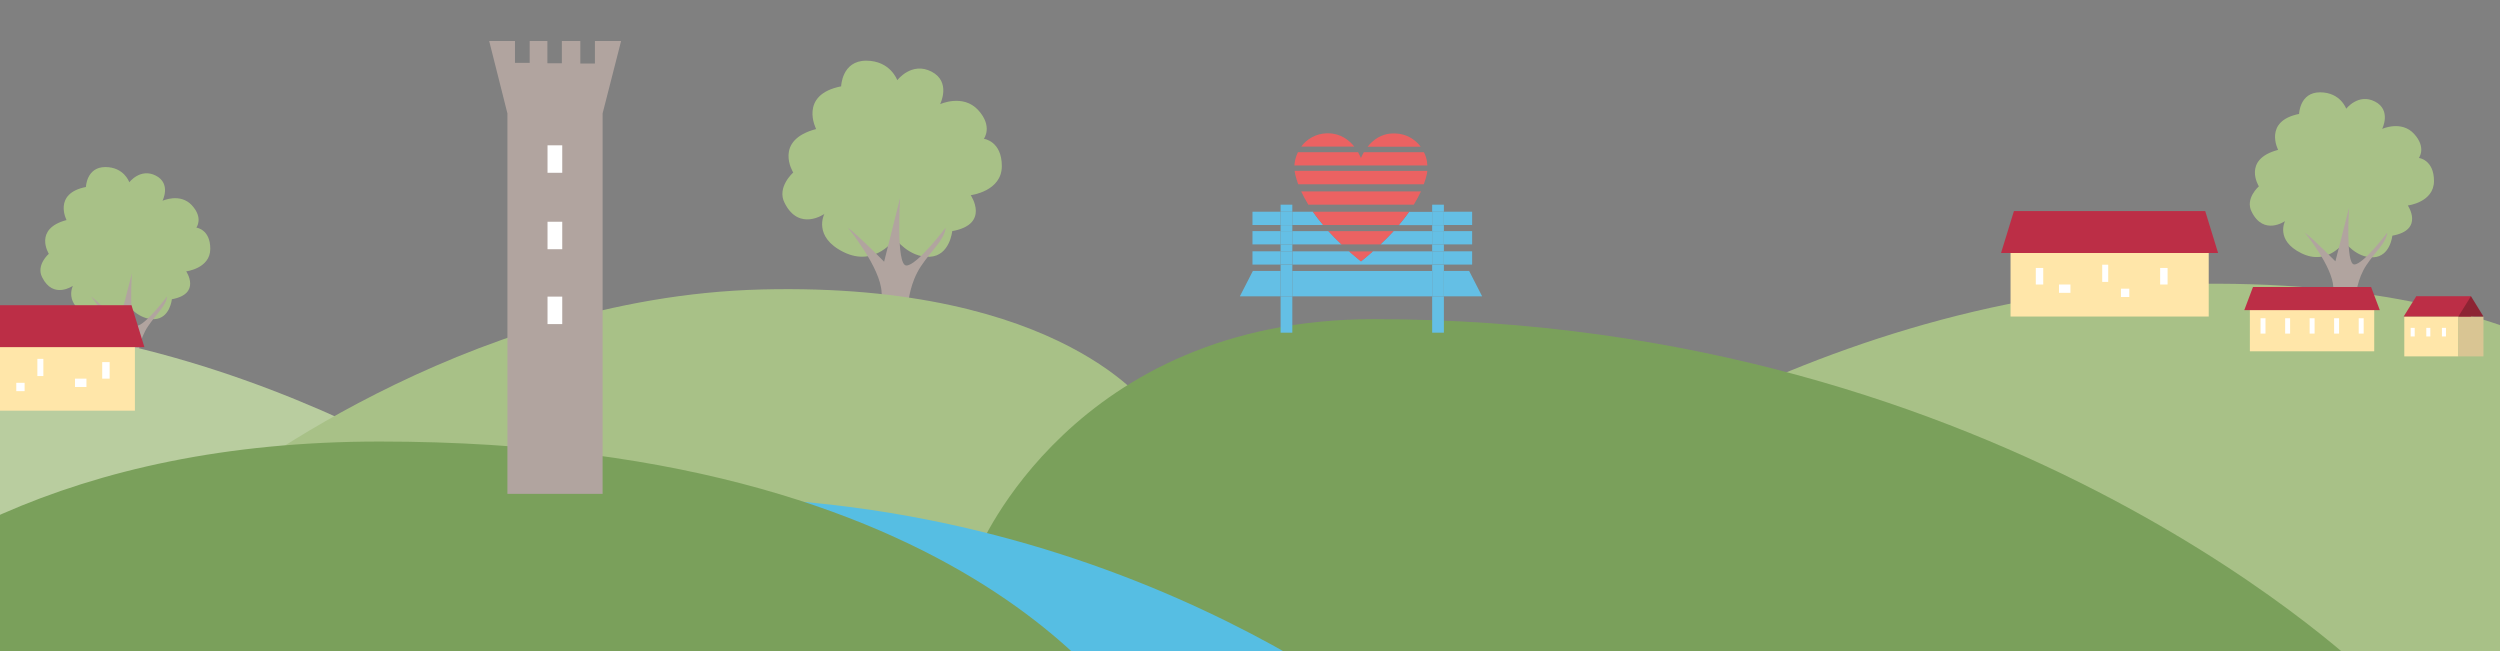 <?xml version="1.0" encoding="utf-8"?>
<!-- Generator: Adobe Illustrator 25.4.1, SVG Export Plug-In . SVG Version: 6.00 Build 0)  -->
<svg version="1.1" id="Livello_1" xmlns="http://www.w3.org/2000/svg" xmlns:xlink="http://www.w3.org/1999/xlink" x="0px" y="0px"
	 viewBox="0 0 1920 500" style="enable-background:new 0 0 1920 500;" xml:space="preserve">
<rect x="0" y="0" width="1920" height="500" fill="#808080" stroke="none"/>
<style type="text/css">
	.st0{fill:#A8C187;}
	.st1{fill:#B1A49F;}
	.st2{fill:#B9CD9F;}
	.st3{fill:#7AA05B;}
	.st4{fill:#56BEE3;}
	.st5{fill:#B4898D;}
	.st6{fill:#FFEFC0;}
	.st7{fill:#571737;}
	.st8{fill:#974454;}
	.st9{fill:#B6B6B6;}
	.st10{fill:none;}
	.st11{fill:#64BFE5;}
	.st12{fill:#EB6262;}
	.st13{fill:#FFFFFF;}
	.st14{fill:#FFE6A9;}
	.st15{fill:#D9C593;}
	.st16{fill:#BC2E46;}
	.st17{fill:#8D2433;}
</style>
<path class="st0" d="M687.5,183.2c0,0-15.2,22.3-39.4,10.5c-24.2-11.8-15-29.4-15-29.4s-19.4,13.7-30.5-8.4
	c-6.3-12.1,6.6-23.4,6.6-23.4s-15.5-24.7,17.6-33.4c0,0-13.7-26.3,19.2-32.8c0,0,0.5-19.7,19.2-19.7c18.7,0,23.9,15,23.9,15
	s11-14.5,26.3-6.6s6.6,25,6.6,25s17.6-8.1,29.2,4.5s4.4,22.1,4.4,22.1s13.8,1.6,13.8,21s-23.9,22.3-23.9,22.3s15.2,22.3-14.2,27.6
	c0,0-1.8,19-17.3,19.7C698.2,198,687.5,183.2,687.5,183.2z"/>
<path class="st1" d="M651.1,174.8c0,0,25.4,30.7,26,50.1c0.7,19.4,12.3,14.2,12.3,14.2l8.3-7.3c0,0,1.2-14.7,9.5-27.2
	c8.3-12.5,18.4-20.7,19-29.7c0,0-22.2,29.4-30.2,29c-8-0.3-4.7-52.1-4.7-52.1L679,201C679,201,658.8,180.4,651.1,174.8z"/>
<path class="st0" d="M1800.6,185.7c0,0-12.8,18.8-33.1,8.8c-20.3-9.9-12.6-24.7-12.6-24.7s-16.3,11.5-25.6-7.1
	c-5.3-10.2,5.5-19.6,5.5-19.6s-13-20.7,14.8-28c0,0-11.5-22.1,16.1-27.6c0,0,0.4-16.6,16.1-16.6c15.7,0,20.1,12.6,20.1,12.6
	s9.3-12.1,22.1-5.5c12.8,6.6,5.5,21,5.5,21s14.8-6.8,24.5,3.8c9.7,10.6,3.7,18.5,3.7,18.5s11.6,1.3,11.6,17.7s-20.1,18.8-20.1,18.8
	s12.8,18.8-11.9,23.2c0,0-1.5,16-14.6,16.6S1800.6,185.7,1800.6,185.7z"/>
<path class="st1" d="M1770.1,178.7c0,0,21.3,25.8,21.9,42s10.4,11.9,10.4,11.9l7-6.2c0,0,1-12.3,8-22.8c7-10.5,15.4-17.4,16-24.9
	c0,0-18.6,24.7-25.4,24.4c-6.7-0.3-3.9-43.7-3.9-43.7l-10.5,41.3C1793.5,200.7,1776.6,183.3,1770.1,178.7z"/>
<path class="st0" d="M98.1,234.2c0,0-11.8,17.3-30.5,8.1s-11.6-22.8-11.6-22.8s-15.1,10.6-23.6-6.5c-4.9-9.4,5.1-18.1,5.1-18.1
	s-12-19.1,13.6-25.9c0,0-10.6-20.4,14.9-25.4c0,0,0.4-15.3,14.9-15.3S99.3,140,99.3,140s8.5-11.2,20.4-5.1s5.1,19.3,5.1,19.3
	s13.6-6.3,22.6,3.5s3.4,17.1,3.4,17.1s10.7,1.2,10.7,16.3c0,15.1-18.5,17.3-18.5,17.3s11.8,17.3-11,21.4c0,0-1.4,14.7-13.4,15.3
	C106.4,245.6,98.1,234.2,98.1,234.2z"/>
<path class="st1" d="M69.9,227.7c0,0,19.6,23.8,20.2,38.8c0.5,15,9.6,11,9.6,11l6.5-5.7c0,0,0.9-11.4,7.4-21.1
	c6.5-9.7,14.2-16,14.7-23c0,0-17.2,22.8-23.4,22.5c-6.2-0.3-3.6-40.3-3.6-40.3L91.5,248C91.5,248,75.9,232,69.9,227.7z"/>
<path class="st2" d="M-394.3,354.1c0,0,77.7-114.3,348.4-107.6c270.7,6.7,488.2,182,488.2,182l-545.9,132l-341.7-143.1L-394.3,354.1
	z"/>
<path class="st0" d="M883.8,314.5c0,0-66.6-97.9-298.6-92.2S166.9,378.2,166.9,378.2l467.8,113.2l292.9-122.7L883.8,314.5z"/>
<path class="st0" d="M2059.4,336.7c0,0-85.5-125.8-383.6-118.5s-537.5,200.4-537.5,200.4l773,323.5l298.2-232.4L2059.4,336.7z"/>
<path class="st3" d="M751.3,422.9c0,0,72.6-177.8,303.7-177.8c489.1,0,766.6,276,766.6,276l-322.5,103.5H986.5L751.3,422.9z"/>
<path class="st4" d="M1095.1,574.4c0,0-218.7-194.7-565.3-192.6S621,621,621,621L1095.1,574.4z"/>
<g>
	<g>
		<rect x="2433.5" y="-532.9" class="st5" width="10.4" height="59.3"/>
		<rect x="2376.4" y="-532.9" class="st6" width="57.1" height="59.3"/>
		<g>
			<rect x="2383.9" y="-524.5" class="st7" width="2.1" height="7.4"/>
			<rect x="2422.6" y="-524.5" class="st7" width="2.1" height="7.4"/>
			<rect x="2412.9" y="-524.5" class="st7" width="2.1" height="7.4"/>
			<rect x="2403.2" y="-524.5" class="st7" width="2.1" height="7.4"/>
			<rect x="2393.5" y="-524.5" class="st7" width="2.1" height="7.4"/>
		</g>
		<g>
			<rect x="2383.9" y="-496.5" class="st7" width="2.1" height="11.5"/>
			<rect x="2422.6" y="-496.5" class="st7" width="2.1" height="11.5"/>
			<rect x="2412.9" y="-496.5" class="st7" width="2.1" height="11.5"/>
			<rect x="2403.2" y="-496.5" class="st7" width="2.1" height="11.5"/>
			<rect x="2393.5" y="-496.5" class="st7" width="2.1" height="11.5"/>
		</g>
		<polygon class="st8" points="2381.5,-541.5 2376.4,-532.9 2381.5,-532.9 2386.7,-532.9 2438.7,-532.9 2438.7,-541.5 		"/>
		<polygon class="st7" points="2433.5,-532.9 2438.7,-541.5 2443.9,-532.9 		"/>
	</g>
	<g>
		<rect x="2300.1" y="-495.5" class="st6" width="86.9" height="21.8"/>
		<g>
			<rect x="2303.9" y="-488.7" class="st7" width="2.4" height="4.7"/>
			<rect x="2318.8" y="-488.7" class="st7" width="2.4" height="4.7"/>
			<rect x="2333.8" y="-488.7" class="st7" width="2.4" height="4.7"/>
			<rect x="2348.7" y="-488.7" class="st7" width="2.4" height="4.7"/>
			<rect x="2363.6" y="-488.7" class="st7" width="2.4" height="4.7"/>
			<rect x="2378.6" y="-488.7" class="st7" width="2.4" height="4.7"/>
		</g>
		<polygon class="st8" points="2389.5,-494.4 2297.7,-494.4 2300.6,-503.3 2386.5,-503.3 		"/>
	</g>
	<g>
		<rect x="2294.1" y="-583.3" class="st6" width="9.8" height="66.8"/>
		<rect x="2288.3" y="-594.8" class="st6" width="21.4" height="14.3"/>
		<g>
			<rect x="2291.5" y="-591.3" class="st7" width="2.1" height="5.7"/>
			<rect x="2297.4" y="-591.3" class="st7" width="2.1" height="5.7"/>
			<rect x="2303.4" y="-591.3" class="st7" width="2.1" height="5.7"/>
		</g>
		<polygon class="st8" points="2299,-606.4 2309.7,-594 2288.3,-594 		"/>
	</g>
	<g>
		<rect x="2296.9" y="-523.5" class="st6" width="68.5" height="13.1"/>
		<g>
			<rect x="2300.2" y="-519.5" class="st7" width="2.5" height="3"/>
			<rect x="2312.1" y="-519.5" class="st7" width="2.5" height="3"/>
			<rect x="2324" y="-519.5" class="st7" width="2.5" height="3"/>
			<rect x="2335.8" y="-519.5" class="st7" width="2.5" height="3"/>
			<rect x="2347.7" y="-519.5" class="st7" width="2.5" height="3"/>
			<rect x="2359.6" y="-519.5" class="st7" width="2.5" height="3"/>
		</g>
		<polygon class="st8" points="2298.3,-532 2364,-532 2368.2,-523.5 2294.1,-523.5 		"/>
	</g>
	<g>
		<rect x="2244.5" y="-512.4" class="st6" width="12.3" height="9.1"/>
		<g>
			<rect x="2246" y="-509.8" class="st7" width="0.9" height="2"/>
			<rect x="2249.5" y="-509.8" class="st7" width="0.9" height="2"/>
			<rect x="2253.1" y="-509.8" class="st7" width="0.9" height="2"/>
		</g>
		<rect x="2256.8" y="-512.4" class="st9" width="5.7" height="9.1"/>
		<polygon class="st8" points="2247.2,-517 2244.4,-512.4 2247.2,-512.4 2250.1,-512.4 2259.7,-512.4 2259.7,-517 		"/>
		<polygon class="st7" points="2256.8,-512.4 2259.7,-517 2262.6,-512.4 		"/>
	</g>
	<g>
		<rect x="2263.4" y="-503.2" class="st6" width="26.4" height="12.2"/>
		<g>
			<rect x="2282.9" y="-497.5" class="st7" width="4" height="1.4"/>
			<rect x="2270.8" y="-499.8" class="st7" width="1.6" height="3.7"/>
		</g>
		<polygon class="st8" points="2263.4,-507.8 2289.8,-507.8 2292,-502.3 2261.3,-502.3 		"/>
	</g>
	<g>
		<rect x="2154.7" y="-530.4" class="st6" width="45.2" height="18"/>
		<polygon class="st8" points="2155.5,-536.5 2199.1,-536.5 2202,-526.9 2152.5,-526.9 		"/>
		<g>
			<rect x="2160.5" y="-523.5" class="st7" width="1.7" height="3.8"/>
			<rect x="2188.8" y="-523.5" class="st7" width="1.7" height="3.8"/>
			<rect x="2165.7" y="-519.7" class="st7" width="2.6" height="1.9"/>
			<rect x="2175.6" y="-524.2" class="st7" width="1.4" height="3.9"/>
			<rect x="2179.9" y="-518.8" class="st7" width="1.9" height="1.9"/>
		</g>
	</g>
	<g>
		<rect x="2139.1" y="-495.7" class="st6" width="24.7" height="10.7"/>
		<polygon class="st8" points="2139.9,-498.6 2163.1,-498.6 2165.1,-493.9 2138,-493.9 		"/>
		<rect x="2155.7" y="-491.8" class="st7" width="2.3" height="3.2"/>
	</g>
	<g>
		<rect x="2209.3" y="-516.5" class="st6" width="28.4" height="12"/>
		<g>
			<rect x="2211.7" y="-512" class="st7" width="1.1" height="3.5"/>
			<rect x="2217.3" y="-512" class="st7" width="1.1" height="3.5"/>
			<rect x="2222.9" y="-512" class="st7" width="1.1" height="3.5"/>
			<rect x="2228.5" y="-512" class="st7" width="1.1" height="3.5"/>
			<rect x="2234.1" y="-512" class="st7" width="1.1" height="3.5"/>
		</g>
		<polygon class="st8" points="2210,-519.1 2236.9,-519.1 2238.9,-513.9 2208,-513.9 		"/>
	</g>
</g>
<path class="st10" d="M1030.3,187.7h-37.8v5.3h43.6C1034.1,191.2,1032.1,189.5,1030.3,187.7z"/>
<path class="st10" d="M1016.2,172.9h-23.7v4.6h27.7C1018.8,175.9,1017.5,174.4,1016.2,172.9z"/>
<path class="st10" d="M1040.2,112.7c1.2,1.5,2.1,2.9,2.9,4.2h4.4c0.7-1.3,1.7-2.7,2.9-4.2H1040.2z"/>
<path class="st11" d="M1099.9,193h-45.5c-2.9,2.5-5.9,5.1-9.1,7.7c-3.2-2.6-6.3-5.2-9.1-7.7h-43.6v10.2h107.3V193z"/>
<rect x="1108.9" y="193" class="st11" width="21.7" height="10.2"/>
<rect x="961.9" y="193" class="st11" width="21.6" height="10.2"/>
<path class="st11" d="M1020.2,177.5h-27.7v10.2h37.8C1026.6,184.2,1023.3,180.8,1020.2,177.5z"/>
<rect x="961.9" y="177.5" class="st11" width="21.6" height="10.2"/>
<path class="st11" d="M1060.2,187.7h39.7v-10.2h-29.6C1067.2,180.8,1063.9,184.2,1060.2,187.7z"/>
<rect x="1108.9" y="177.5" class="st11" width="21.7" height="10.2"/>
<rect x="1108.9" y="162.6" class="st11" width="21.7" height="10.2"/>
<path class="st11" d="M1074.3,172.9h25.6v-10.2h-17.7C1079.9,165.9,1077.3,169.3,1074.3,172.9z"/>
<rect x="961.9" y="162.6" class="st11" width="21.6" height="10.2"/>
<path class="st11" d="M1008.3,162.6h-15.8v10.2h23.7C1013.2,169.3,1010.6,165.9,1008.3,162.6z"/>
<rect x="983.5" y="187.7" class="st11" width="9" height="5.3"/>
<rect x="983.5" y="172.9" class="st11" width="9" height="4.6"/>
<rect x="983.5" y="227.6" class="st11" width="9" height="27.9"/>
<polygon class="st11" points="992.5,157.2 990.2,157.2 983.5,157.2 983.5,162.6 992.5,162.6 "/>
<rect x="983.5" y="203.3" class="st11" width="9" height="4.9"/>
<rect x="983.5" y="193" class="st11" width="9" height="10.2"/>
<rect x="983.5" y="177.5" class="st11" width="9" height="10.2"/>
<rect x="983.5" y="162.6" class="st11" width="9" height="10.2"/>
<rect x="1099.9" y="227.6" class="st11" width="9" height="27.9"/>
<polygon class="st11" points="1099.9,162.6 1108.9,162.6 1108.9,157.2 1100.2,157.2 1099.9,157.2 "/>
<rect x="1099.9" y="203.3" class="st11" width="9" height="4.9"/>
<rect x="1099.9" y="172.9" class="st11" width="9" height="4.6"/>
<rect x="1099.9" y="187.7" class="st11" width="9" height="5.3"/>
<rect x="1099.9" y="193" class="st11" width="9" height="10.2"/>
<rect x="1099.9" y="177.5" class="st11" width="9" height="10.2"/>
<rect x="1099.9" y="162.6" class="st11" width="9" height="10.2"/>
<polygon class="st11" points="962.2,208.1 952.2,227.6 983.5,227.6 983.5,208.1 "/>
<polygon class="st11" points="1138.3,227.6 1128.3,208.1 1108.9,208.1 1108.9,227.6 "/>
<rect x="992.5" y="208.1" class="st11" width="107.3" height="19.5"/>
<rect x="983.5" y="208.1" class="st11" width="9" height="19.5"/>
<rect x="1099.9" y="208.1" class="st11" width="9" height="19.5"/>
<path class="st12" d="M1045.2,200.8c3.2-2.6,6.3-5.2,9.1-7.7h-18.3C1039,195.6,1042,198.1,1045.2,200.8z"/>
<path class="st12" d="M1070.2,177.5h-50c3,3.3,6.3,6.7,10,10.2h29.9C1063.9,184.2,1067.2,180.8,1070.2,177.5z"/>
<path class="st12" d="M1082.2,162.6h-73.9c2.3,3.3,4.9,6.7,7.9,10.2h58.1C1077.3,169.3,1079.9,165.9,1082.2,162.6z"/>
<path class="st12" d="M1085.8,157.2c2.2-3.6,4-7,5.5-10.2h-92c1.5,3.2,3.3,6.6,5.5,10.2H1085.8z"/>
<path class="st12" d="M1095.6,134.6c0.3-1.1,0.5-2.2,0.6-3.4H994.3c0.1,1.1,0.3,2.2,0.6,3.4c0.5,2.1,1.2,4.4,2.1,6.9h96.5
	C1094.4,139,1095.1,136.7,1095.6,134.6z"/>
<path class="st12" d="M1093.6,116.9h-46.2c-1.5,2.6-2.2,4.5-2.2,4.5s-0.7-1.9-2.2-4.5h-46.2c-1.5,3.1-2.5,6.6-2.7,10.2h102.1
	C1096.1,123.5,1095.2,120,1093.6,116.9z"/>
<path class="st12" d="M1050.3,112.7h40.8c-4.4-5.9-11.2-9.9-19.3-10.2c-0.4,0-0.9,0-1.4,0C1060.7,102.4,1054.3,107.7,1050.3,112.7z"
	/>
<path class="st12" d="M1020,102.4c-0.5,0-0.9,0-1.4,0c-8,0.3-14.9,4.3-19.3,10.2h40.8C1036.2,107.7,1029.7,102.4,1020,102.4z"/>
<path class="st3" d="M881.5,571.2c0,0-114.5-232.1-589.9-232.1S-279,693.9-279,693.9L881.5,571.2z"/>
<g>
	<polygon class="st1" points="456.9,31.5 456.9,48.8 445.7,48.8 445.7,31.5 431.5,31.5 431.5,48.6 420.4,48.6 420.4,31.5 
		406.8,31.5 406.8,48.3 395.5,48.3 395.5,31.5 375.7,31.5 389.7,87.1 389.7,379.3 462.8,379.3 462.8,87.1 477,31.5 	"/>
	<rect x="420.5" y="111.6" class="st13" width="11.3" height="21.1"/>
	<rect x="420.5" y="170.3" class="st13" width="11.3" height="21.1"/>
	<rect x="420.5" y="227.8" class="st13" width="11.3" height="21.1"/>
</g>
<g>
	<rect x="2925.1" y="99.3" class="st5" width="10.4" height="59.3"/>
	<rect x="2868" y="99.3" class="st6" width="57.1" height="59.3"/>
	<g>
		<rect x="2875.5" y="107.8" class="st7" width="2.1" height="7.4"/>
		<rect x="2914.2" y="107.8" class="st7" width="2.1" height="7.4"/>
		<rect x="2904.5" y="107.8" class="st7" width="2.1" height="7.4"/>
		<rect x="2894.9" y="107.8" class="st7" width="2.1" height="7.4"/>
		<rect x="2885.2" y="107.8" class="st7" width="2.1" height="7.4"/>
	</g>
	<g>
		<rect x="2875.5" y="135.7" class="st7" width="2.1" height="11.5"/>
		<rect x="2914.2" y="135.7" class="st7" width="2.1" height="11.5"/>
		<rect x="2904.5" y="135.7" class="st7" width="2.1" height="11.5"/>
		<rect x="2894.9" y="135.7" class="st7" width="2.1" height="11.5"/>
		<rect x="2885.2" y="135.7" class="st7" width="2.1" height="11.5"/>
	</g>
	<polygon class="st8" points="2873.2,90.7 2868,99.3 2873.2,99.3 2878.4,99.3 2930.3,99.3 2930.3,90.7 	"/>
	<polygon class="st7" points="2925.1,99.3 2930.3,90.7 2935.5,99.3 	"/>
</g>
<g>
	<rect x="2791.8" y="136.7" class="st6" width="86.9" height="21.8"/>
	<g>
		<rect x="2795.5" y="143.5" class="st7" width="2.4" height="4.7"/>
		<rect x="2810.5" y="143.5" class="st7" width="2.4" height="4.7"/>
		<rect x="2825.4" y="143.5" class="st7" width="2.4" height="4.7"/>
		<rect x="2840.3" y="143.5" class="st7" width="2.4" height="4.7"/>
		<rect x="2855.3" y="143.5" class="st7" width="2.4" height="4.7"/>
		<rect x="2870.2" y="143.5" class="st7" width="2.4" height="4.7"/>
	</g>
	<polygon class="st8" points="2881.1,137.8 2789.3,137.8 2792.3,128.9 2878.2,128.9 	"/>
</g>
<g>
	<rect x="2785.8" y="48.9" class="st6" width="9.8" height="66.8"/>
	<rect x="2779.9" y="37.4" class="st6" width="21.4" height="14.3"/>
	<g>
		<rect x="2783.1" y="40.9" class="st7" width="2.1" height="5.7"/>
		<rect x="2789.1" y="40.9" class="st7" width="2.1" height="5.7"/>
		<rect x="2795" y="40.9" class="st7" width="2.1" height="5.7"/>
	</g>
	<polygon class="st8" points="2790.7,25.8 2801.4,38.2 2779.9,38.2 	"/>
</g>
<g>
	<rect x="2788.6" y="108.7" class="st6" width="68.5" height="13.1"/>
	<g>
		<rect x="2791.9" y="112.7" class="st7" width="2.5" height="3"/>
		<rect x="2803.7" y="112.7" class="st7" width="2.5" height="3"/>
		<rect x="2815.6" y="112.7" class="st7" width="2.5" height="3"/>
		<rect x="2827.5" y="112.7" class="st7" width="2.5" height="3"/>
		<rect x="2839.3" y="112.7" class="st7" width="2.5" height="3"/>
		<rect x="2851.2" y="112.7" class="st7" width="2.5" height="3"/>
	</g>
	<polygon class="st8" points="2790,100.3 2855.6,100.3 2859.8,108.7 2785.8,108.7 	"/>
</g>
<g>
	<rect x="2736.1" y="119.8" class="st6" width="12.3" height="9.1"/>
	<g>
		<rect x="2737.6" y="122.4" class="st7" width="0.9" height="2"/>
		<rect x="2741.1" y="122.4" class="st7" width="0.9" height="2"/>
		<rect x="2744.7" y="122.4" class="st7" width="0.9" height="2"/>
	</g>
	<rect x="2748.5" y="119.8" class="st9" width="5.7" height="9.1"/>
	<polygon class="st8" points="2738.9,115.2 2736,119.8 2738.9,119.8 2741.7,119.8 2751.3,119.8 2751.3,115.2 	"/>
	<polygon class="st7" points="2748.5,119.8 2751.3,115.2 2754.2,119.8 	"/>
</g>
<g>
	<rect x="2755" y="129" class="st6" width="26.4" height="12.2"/>
	<g>
		<rect x="2774.5" y="134.7" class="st7" width="4" height="1.4"/>
		<rect x="2762.4" y="132.4" class="st7" width="1.6" height="3.7"/>
	</g>
	<polygon class="st8" points="2755,124.4 2781.5,124.4 2783.6,129.9 2752.9,129.9 	"/>
</g>
<g>
	<rect x="2646.3" y="101.8" class="st6" width="45.2" height="18"/>
	<polygon class="st8" points="2647.1,95.8 2690.7,95.8 2693.7,105.3 2644.2,105.3 	"/>
	<g>
		<rect x="2652.1" y="108.7" class="st7" width="1.7" height="3.8"/>
		<rect x="2680.5" y="108.7" class="st7" width="1.7" height="3.8"/>
		<rect x="2657.4" y="112.5" class="st7" width="2.6" height="1.9"/>
		<rect x="2667.2" y="108" class="st7" width="1.4" height="3.9"/>
		<rect x="2671.5" y="113.5" class="st7" width="1.9" height="1.9"/>
	</g>
</g>
<g>
	<rect x="2630.8" y="136.5" class="st6" width="24.7" height="10.7"/>
	<polygon class="st8" points="2631.6,133.6 2654.7,133.6 2656.7,138.3 2629.6,138.3 	"/>
	<rect x="2647.4" y="140.4" class="st7" width="2.3" height="3.2"/>
</g>
<g>
	<rect x="2700.9" y="115.7" class="st6" width="28.4" height="12"/>
	<g>
		<rect x="2703.4" y="120.2" class="st7" width="1.1" height="3.5"/>
		<rect x="2708.9" y="120.2" class="st7" width="1.1" height="3.5"/>
		<rect x="2714.5" y="120.2" class="st7" width="1.1" height="3.5"/>
		<rect x="2720.1" y="120.2" class="st7" width="1.1" height="3.5"/>
		<rect x="2725.7" y="120.2" class="st7" width="1.1" height="3.5"/>
	</g>
	<polygon class="st8" points="2701.6,113.1 2728.6,113.1 2730.5,118.3 2699.6,118.3 	"/>
</g>
<rect x="1846.5" y="243.1" class="st14" width="41.5" height="30.6"/>
<g>
	<rect x="1851.4" y="251.8" class="st13" width="3.1" height="6.6"/>
	<rect x="1863.4" y="251.8" class="st13" width="3.1" height="6.6"/>
	<rect x="1875.4" y="251.8" class="st13" width="3.1" height="6.6"/>
</g>
<rect x="1888" y="243.1" class="st15" width="19.3" height="30.6"/>
<polygon class="st16" points="1855.7,227.5 1846,243.1 1855.7,243.1 1865.4,243.1 1897.7,243.1 1897.7,227.5 "/>
<polygon class="st17" points="1888,243.1 1897.7,227.5 1907.3,243.1 "/>
<rect x="1544.1" y="182.5" class="st14" width="152.2" height="60.6"/>
<polygon class="st16" points="1546.7,162.1 1693.6,162.1 1703.5,194.3 1536.8,194.3 "/>
<g>
	<rect x="1563.5" y="205.8" class="st13" width="5.7" height="12.7"/>
	<rect x="1659" y="205.8" class="st13" width="5.7" height="12.7"/>
	<rect x="1581.3" y="218.5" class="st13" width="8.8" height="6.4"/>
	<rect x="1614.5" y="203.3" class="st13" width="4.6" height="13.2"/>
	<rect x="1628.9" y="221.7" class="st13" width="6.4" height="6.4"/>
</g>
<rect x="1727.9" y="229.3" class="st14" width="95.5" height="40.5"/>
<g>
	<rect x="1736.1" y="244.4" class="st13" width="3.8" height="11.8"/>
	<rect x="1755" y="244.4" class="st13" width="3.8" height="11.8"/>
	<rect x="1773.8" y="244.4" class="st13" width="3.8" height="11.8"/>
	<rect x="1792.6" y="244.4" class="st13" width="3.8" height="11.8"/>
	<rect x="1811.5" y="244.4" class="st13" width="3.8" height="11.8"/>
</g>
<polygon class="st16" points="1730.3,220.4 1821,220.4 1827.7,238.2 1723.6,238.2 "/>
<g>
	
		<rect x="-240.3" y="315.4" transform="matrix(-1 -4.487445e-11 4.487445e-11 -1 -439.024 661.441)" class="st14" width="41.5" height="30.6"/>
	<g>
		<rect x="-206.8" y="324.1" class="st13" width="3.1" height="6.6"/>
		<rect x="-218.8" y="324.1" class="st13" width="3.1" height="6.6"/>
		<rect x="-230.8" y="324.1" class="st13" width="3.1" height="6.6"/>
	</g>
	
		<rect x="-259.6" y="315.4" transform="matrix(-1 -4.498947e-11 4.498947e-11 -1 -499.859 661.441)" class="st15" width="19.3" height="30.6"/>
	<polygon class="st16" points="-208,299.8 -198.3,315.4 -208,315.4 -217.6,315.4 -249.9,315.4 -249.9,299.8 	"/>
	<polygon class="st17" points="-240.3,315.4 -249.9,299.8 -259.6,315.4 	"/>
	
		<rect x="-48.5" y="254.8" transform="matrix(-1 -4.489621e-11 4.489621e-11 -1 55.099 570.189)" class="st14" width="152.2" height="60.6"/>
	<polygon class="st16" points="101,234.4 -45.9,234.4 -55.8,266.6 110.9,266.6 	"/>
	<g>
		<rect x="78.5" y="278.1" class="st13" width="5.7" height="12.7"/>
		<rect x="-17" y="278.1" class="st13" width="5.7" height="12.7"/>
		<rect x="57.6" y="290.8" class="st13" width="8.8" height="6.4"/>
		<rect x="28.7" y="275.6" class="st13" width="4.6" height="13.2"/>
		<rect x="12.5" y="294" class="st13" width="6.4" height="6.4"/>
	</g>
	
		<rect x="-175.7" y="301.6" transform="matrix(-1 -4.489710e-11 4.489710e-11 -1 -255.862 643.648)" class="st14" width="95.5" height="40.5"/>
	<g>
		<rect x="-92.2" y="316.7" class="st13" width="3.8" height="11.8"/>
		<rect x="-111" y="316.7" class="st13" width="3.8" height="11.8"/>
		<rect x="-129.9" y="316.7" class="st13" width="3.8" height="11.8"/>
		<rect x="-148.7" y="316.7" class="st13" width="3.8" height="11.8"/>
		<rect x="-167.5" y="316.7" class="st13" width="3.8" height="11.8"/>
	</g>
	<polygon class="st16" points="-82.6,292.7 -173.3,292.7 -180,310.5 -75.9,310.5 	"/>
</g>
</svg>
